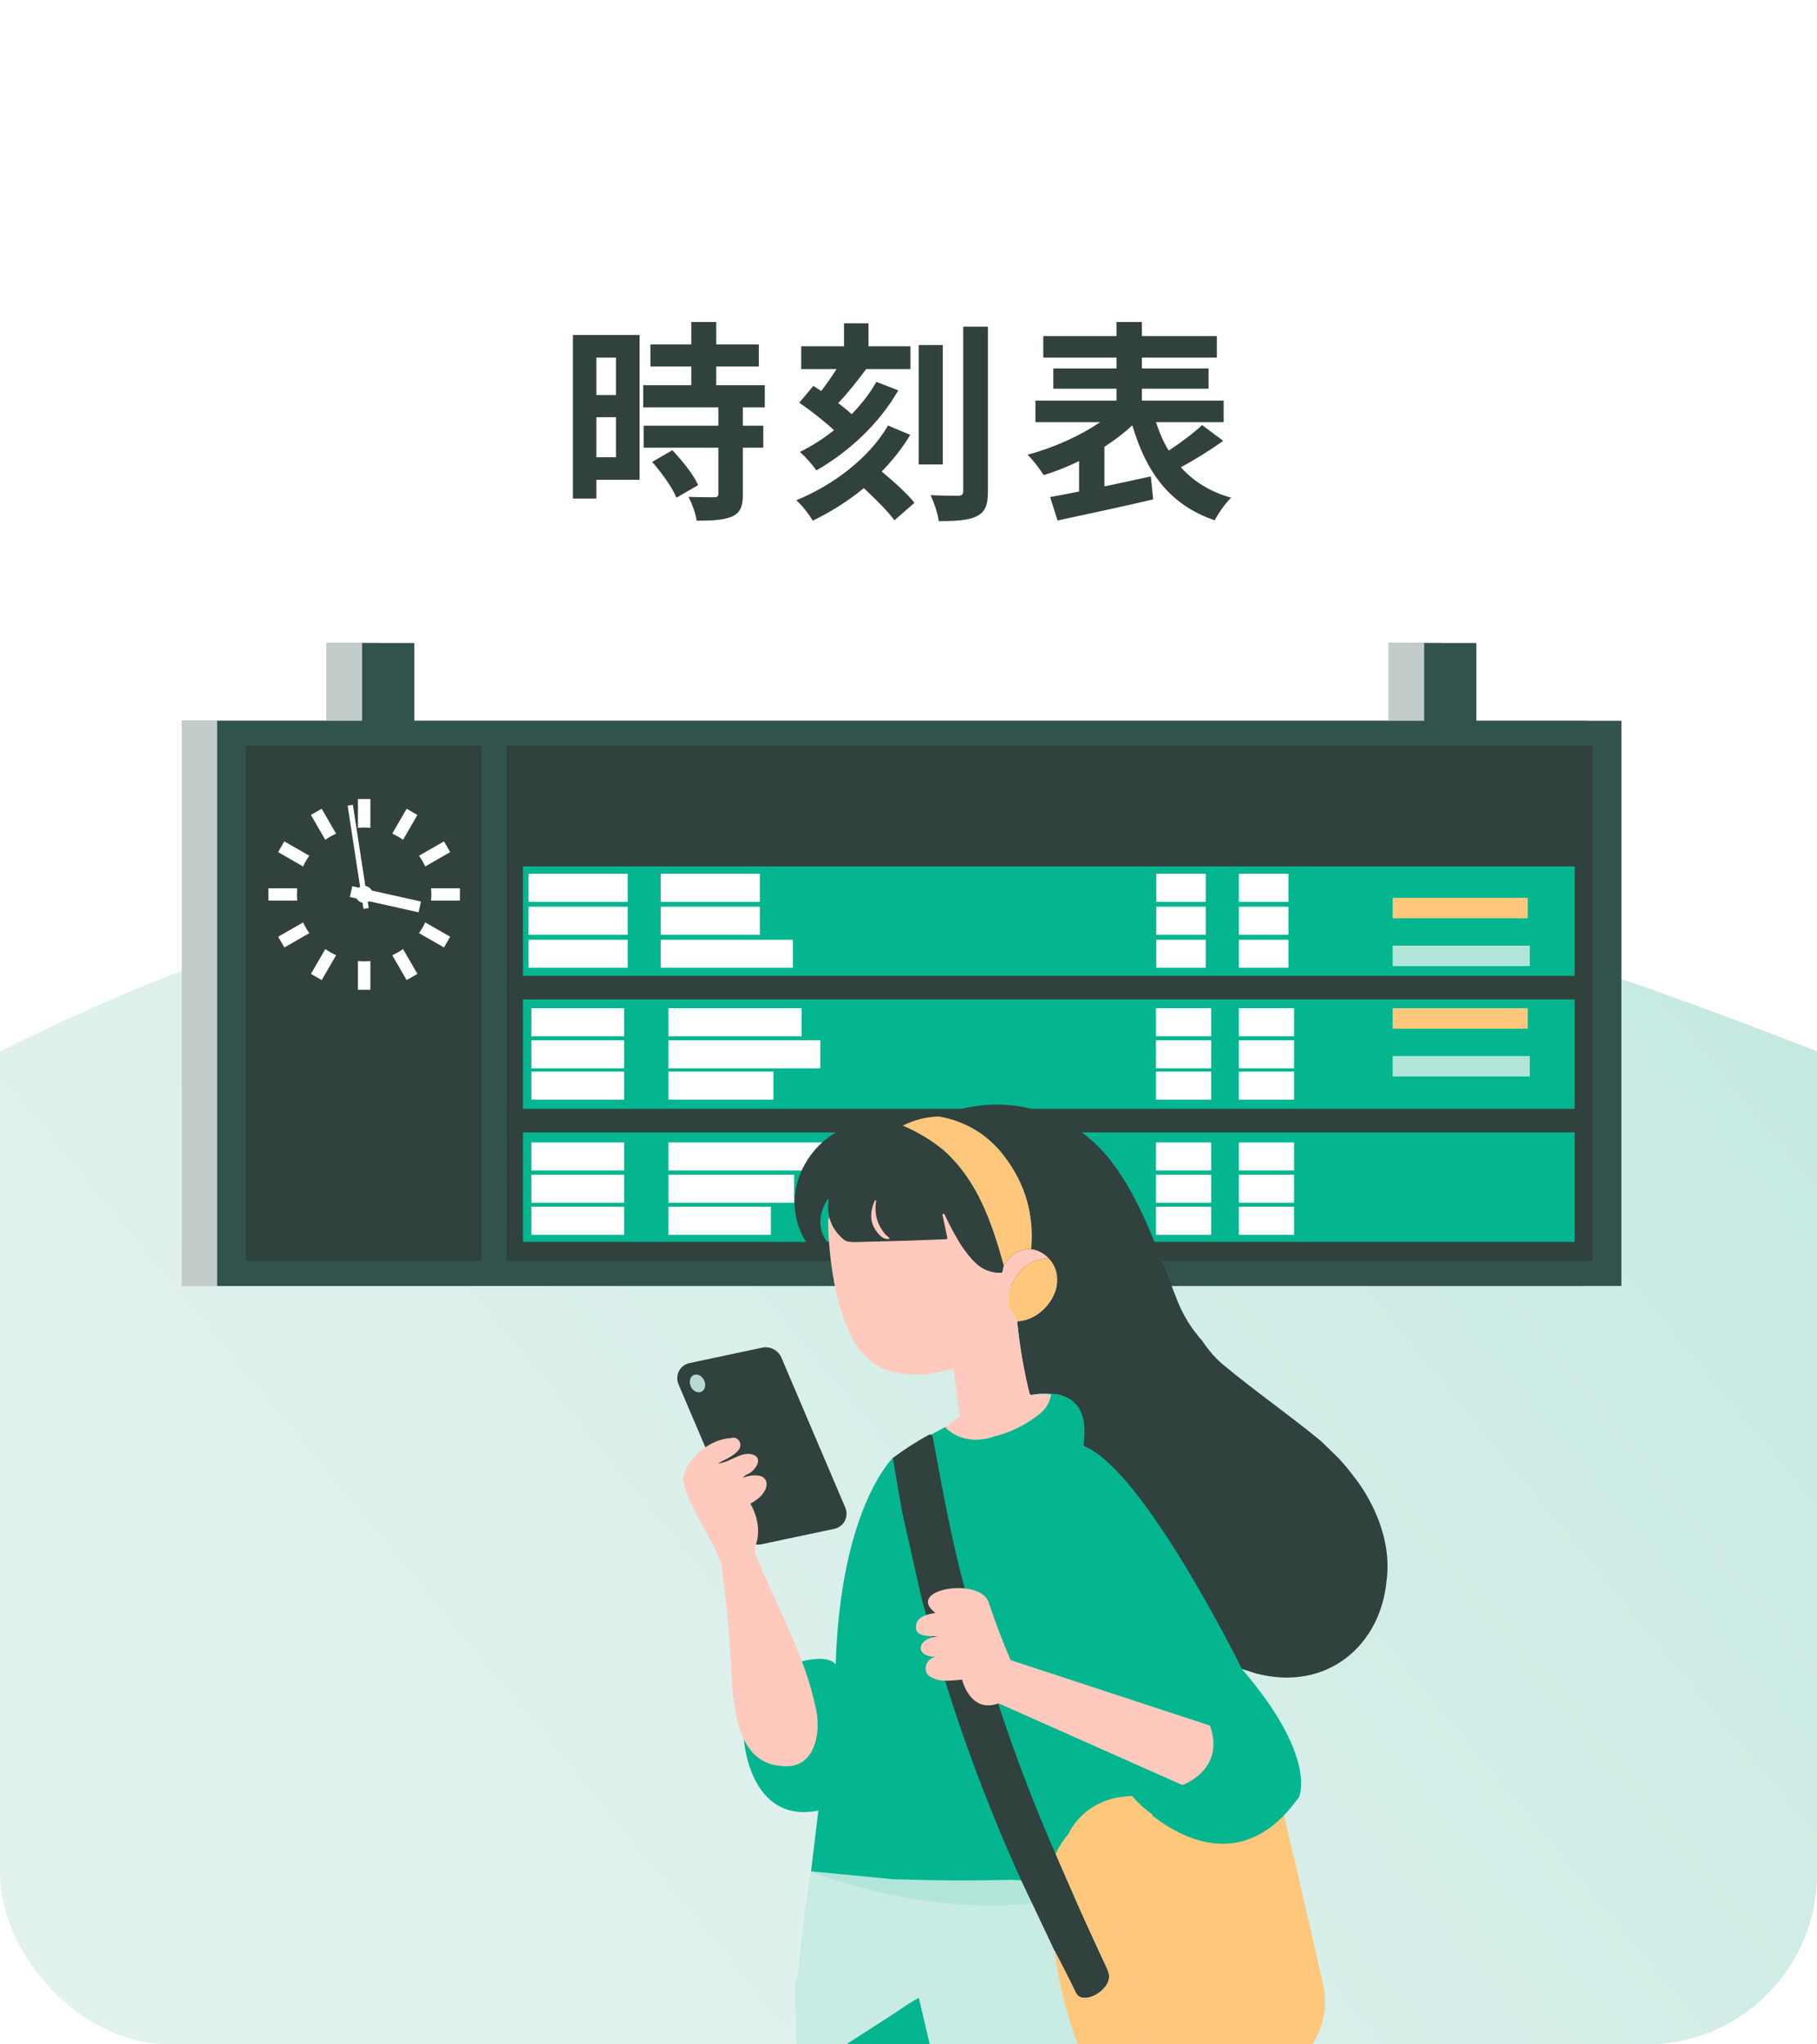 <svg width="128" height="144" viewBox="0 0 128 144" fill="none" xmlns="http://www.w3.org/2000/svg">
<g filter="url(#filter0_d_1_2763)">
<rect width="128" height="144" rx="12" fill="white"/>
</g>
<path d="M43.391 25.187H42.011V27.827H43.391V25.187ZM42.011 32.207H43.391V29.387H42.011V32.207ZM45.056 23.597V33.797H42.011V35.117H40.361V23.597H45.056ZM45.941 32.537L47.366 31.712C48.056 32.447 48.866 33.437 49.181 34.172L47.651 35.057C47.381 34.367 46.616 33.302 45.941 32.537ZM53.876 28.697H52.331V29.987H53.771V31.532H52.331V34.802C52.331 35.657 52.166 36.107 51.581 36.377C50.996 36.632 50.186 36.677 49.076 36.677C49.016 36.182 48.746 35.477 48.506 34.997C49.226 35.027 50.066 35.027 50.291 35.027C50.531 35.027 50.606 34.967 50.606 34.757V31.532H45.341V29.987H50.606V28.697H45.311V27.137H48.701V25.817H45.821V24.257H48.701V22.682H50.456V24.257H53.456V25.817H50.456V27.137H53.876V28.697ZM56.306 28.367L57.296 27.182C57.476 27.287 57.656 27.422 57.851 27.542C58.226 27.062 58.601 26.507 58.931 25.997H56.441V24.392H59.456V22.772H61.181V24.392H64.136V25.997H61.016C60.401 26.837 59.696 27.707 59.051 28.397C59.411 28.667 59.741 28.937 59.996 29.177C60.686 28.472 61.286 27.692 61.736 26.897L63.281 27.497C61.916 29.867 59.786 31.832 57.506 33.137C57.251 32.747 56.756 32.192 56.351 31.832C57.176 31.427 57.986 30.917 58.751 30.302C58.076 29.672 57.101 28.907 56.306 28.367ZM62.561 29.972L64.121 30.632C63.566 31.562 62.876 32.432 62.111 33.212C62.981 33.932 63.926 34.787 64.421 35.417L63.011 36.647C62.576 36.047 61.676 35.147 60.851 34.382C59.741 35.297 58.526 36.062 57.251 36.677C56.996 36.227 56.531 35.627 56.096 35.237C58.691 34.172 61.211 32.282 62.561 29.972ZM66.416 24.302V32.717H64.721V24.302H66.416ZM67.856 23.012H69.596V34.592C69.596 35.567 69.401 36.062 68.831 36.347C68.276 36.647 67.391 36.707 66.131 36.707C66.071 36.197 65.801 35.402 65.561 34.877C66.416 34.922 67.241 34.922 67.511 34.922C67.766 34.907 67.856 34.832 67.856 34.577V23.012ZM84.686 29.942L86.171 31.052C85.226 31.727 84.116 32.417 83.186 32.912C84.071 33.902 85.241 34.637 86.726 35.057C86.336 35.432 85.826 36.152 85.571 36.647C82.406 35.567 80.756 33.287 79.766 29.957C79.196 30.497 78.521 31.007 77.801 31.472V34.262C78.866 34.037 79.991 33.797 81.071 33.557L81.236 35.177C78.881 35.732 76.361 36.257 74.501 36.662L73.976 35.012C74.561 34.907 75.266 34.772 76.016 34.622V32.477C75.191 32.882 74.351 33.212 73.526 33.467C73.271 33.062 72.761 32.387 72.386 32.027C74.171 31.562 76.091 30.707 77.501 29.732H72.941V28.217H78.656V27.377H74.201V25.952H78.656V25.187H73.496V23.672H78.656V22.682H80.441V23.672H85.721V25.187H80.441V25.952H85.136V27.377H80.441V28.217H86.201V29.732H81.431C81.671 30.467 81.956 31.127 82.331 31.742C83.171 31.187 84.071 30.512 84.686 29.942Z" fill="#31413E"/>
<g clip-path="url(#clip0_1_2763)">
<path opacity="0.6" d="M69.818 59.806C29.091 59.806 8.145 66.193 -29.091 91.742C-38.4 91.742 10.473 155.613 26.526 210.194L196.655 103.935C136.145 76.645 99.491 59.806 69.818 59.806Z" fill="url(#paint0_linear_1_2763)"/>
<path d="M101.509 50.769V45.29H97.831V50.769H26.693V45.29H23.015V50.769H12.8V90.581H111.724V50.769H101.509Z" fill="#31534C"/>
<g style="mix-blend-mode:overlay" opacity="0.7">
<path d="M101.509 50.769V45.29H97.831V50.769H26.693V45.29H23.015V50.769H12.8V90.581H111.724V50.769H101.509Z" fill="white"/>
</g>
<path d="M29.188 45.29H25.511V56.846H29.188V45.29Z" fill="#31534C"/>
<path d="M104.005 45.29H100.327V56.846H104.005V45.29Z" fill="#31534C"/>
<path d="M114.22 50.769H15.296V90.581H114.22V50.769Z" fill="#31534C"/>
<path d="M112.187 52.54H17.331V88.812H112.187V52.54Z" fill="#31413E"/>
<path d="M110.928 61.028H36.841V68.735H110.928V61.028Z" fill="#04B68F"/>
<path d="M110.928 70.395H36.841V78.103H110.928V70.395Z" fill="#04B68F"/>
<path d="M110.928 79.765H36.841V87.472H110.928V79.765Z" fill="#04B68F"/>
<path d="M44.218 61.548H37.236V63.523H44.218V61.548Z" fill="white"/>
<path d="M44.218 63.871H37.236V65.845H44.218V63.871Z" fill="white"/>
<path d="M44.218 66.194H37.236V68.168H44.218V66.194Z" fill="white"/>
<path d="M84.945 61.548H81.454V63.523H84.945V61.548Z" fill="white"/>
<path d="M84.945 63.871H81.454V65.845H84.945V63.871Z" fill="white"/>
<path d="M84.945 66.194H81.454V68.168H84.945V66.194Z" fill="white"/>
<path d="M90.764 61.548H87.273V63.523H90.764V61.548Z" fill="white"/>
<path d="M90.764 63.871H87.273V65.845H90.764V63.871Z" fill="white"/>
<path d="M107.626 63.243H98.106V64.683H107.626V63.243Z" fill="#FFC77C"/>
<path d="M90.764 66.194H87.273V68.168H90.764V66.194Z" fill="white"/>
<path d="M107.767 66.612H98.106V68.053H107.767V66.612Z" fill="#C6EAE2" fill-opacity="0.9"/>
<path d="M53.527 61.548H46.545V63.523H53.527V61.548Z" fill="white"/>
<path d="M53.527 63.871H46.545V65.845H53.527V63.871Z" fill="white"/>
<path d="M55.855 66.194H46.545V68.168H55.855V66.194Z" fill="white"/>
<path d="M43.964 71.016H37.432V72.99H43.964V71.016Z" fill="white"/>
<path d="M43.964 73.277H37.432V75.251H43.964V73.277Z" fill="white"/>
<path d="M43.964 75.484H37.432V77.458H43.964V75.484Z" fill="white"/>
<path d="M85.321 71.016H81.433V72.99H85.321V71.016Z" fill="white"/>
<path d="M85.321 73.277H81.433V75.251H85.321V73.277Z" fill="white"/>
<path d="M85.321 75.484H81.433V77.458H85.321V75.484Z" fill="white"/>
<path d="M91.161 71.016H87.272V72.99H91.161V71.016Z" fill="white"/>
<path d="M91.161 73.277H87.272V75.251H91.161V73.277Z" fill="white"/>
<path d="M107.626 71.016H98.106V72.457H107.626V71.016Z" fill="#FFC77C"/>
<path d="M91.161 75.484H87.272V77.458H91.161V75.484Z" fill="white"/>
<path d="M107.767 74.383H98.106V75.824H107.767V74.383Z" fill="#C6EAE2" fill-opacity="0.9"/>
<path d="M56.472 71.016H47.088V72.99H56.472V71.016Z" fill="white"/>
<path d="M57.785 73.277H47.088V75.251H57.785V73.277Z" fill="white"/>
<path d="M54.483 75.484H47.088V77.458H54.483V75.484Z" fill="white"/>
<path d="M43.964 80.47H37.432V82.444H43.964V80.47Z" fill="white"/>
<path d="M43.964 82.742H37.432V84.716H43.964V82.742Z" fill="white"/>
<path d="M43.964 85H37.432V86.975H43.964V85Z" fill="white"/>
<path d="M85.321 80.47H81.433V82.444H85.321V80.47Z" fill="white"/>
<path d="M85.321 82.742H81.433V84.716H85.321V82.742Z" fill="white"/>
<path d="M85.321 85H81.433V86.975H85.321V85Z" fill="white"/>
<path d="M91.161 80.47H87.272V82.444H91.161V80.47Z" fill="white"/>
<path d="M91.161 82.742H87.272V84.716H91.161V82.742Z" fill="white"/>
<path d="M91.161 85H87.272V86.975H91.161V85Z" fill="white"/>
<path d="M60.093 80.47H47.088V82.444H60.093V80.47Z" fill="white"/>
<path d="M55.94 82.742H47.088V84.716H55.94V82.742Z" fill="white"/>
<path d="M54.305 85H47.088V86.975H54.305V85Z" fill="white"/>
<g style="mix-blend-mode:overlay">
<path d="M26.337 58.553V56.528H25.461V58.553C25.607 58.541 25.753 58.533 25.899 58.533C26.045 58.533 26.193 58.541 26.337 58.553Z" fill="#31413E"/>
<path d="M25.461 67.94V69.962H26.337V67.94C26.193 67.952 26.047 67.96 25.899 67.96C25.75 67.96 25.605 67.952 25.461 67.94Z" fill="#31413E"/>
<path d="M22.149 68.846L22.909 69.282L23.923 67.531C23.655 67.41 23.401 67.263 23.163 67.095L22.149 68.846Z" fill="#31413E"/>
<path d="M29.651 57.647L28.892 57.211L27.878 58.962C28.145 59.085 28.399 59.23 28.637 59.398L29.651 57.647Z" fill="#31413E"/>
<path d="M19.839 66.228L20.277 66.984L22.035 65.974C21.867 65.738 21.721 65.484 21.598 65.218L19.839 66.228Z" fill="#31413E"/>
<path d="M31.959 60.265L31.521 59.508L29.762 60.518C29.93 60.755 30.076 61.009 30.2 61.275L31.959 60.265Z" fill="#31413E"/>
<path d="M21.165 63.245C21.165 63.097 21.172 62.952 21.185 62.809H19.154V63.681H21.185C21.172 63.536 21.165 63.39 21.165 63.245Z" fill="#31413E"/>
<path d="M30.613 62.809C30.625 62.952 30.633 63.097 30.633 63.245C30.633 63.393 30.625 63.538 30.613 63.681H32.646V62.809H30.613Z" fill="#31413E"/>
<path d="M19.839 60.265L21.598 61.275C21.719 61.009 21.867 60.755 22.035 60.518L20.277 59.508L19.839 60.265Z" fill="#31413E"/>
<path d="M29.762 65.972L31.521 66.982L31.959 66.226L30.2 65.216C30.076 65.482 29.93 65.735 29.762 65.972Z" fill="#31413E"/>
<path d="M22.149 57.647L23.163 59.398C23.401 59.23 23.655 59.085 23.923 58.962L22.909 57.211L22.149 57.647Z" fill="#31413E"/>
<path d="M27.878 67.528L28.892 69.28L29.651 68.844L28.637 67.093C28.399 67.26 28.145 67.405 27.878 67.528Z" fill="#31413E"/>
<path d="M26.436 62.977C26.349 62.804 26.181 62.681 25.983 62.654L25.105 56.937L24.736 56.994L25.614 62.718C25.585 62.735 25.555 62.752 25.528 62.772L25.058 62.669L24.887 63.427L25.372 63.536C25.459 63.688 25.607 63.802 25.785 63.836L25.849 64.262L26.218 64.206L26.154 63.787C26.188 63.772 26.22 63.752 26.25 63.73L29.725 64.504L29.896 63.745L26.433 62.974L26.436 62.977Z" fill="#31413E"/>
</g>
<path d="M26.092 56.284V58.309C25.948 58.297 25.802 58.289 25.654 58.289C25.506 58.289 25.36 58.297 25.216 58.309V56.284H26.092Z" fill="white"/>
<path d="M25.654 67.716C25.802 67.716 25.948 67.708 26.092 67.696V69.718H25.216V67.696C25.362 67.708 25.508 67.716 25.654 67.716Z" fill="white"/>
<path d="M22.918 66.849C23.156 67.016 23.411 67.161 23.678 67.285L22.664 69.036L21.904 68.6L22.918 66.849Z" fill="white"/>
<path d="M29.406 57.403L28.392 59.154C28.154 58.986 27.9 58.841 27.633 58.718L28.647 56.967L29.406 57.403Z" fill="white"/>
<path d="M21.353 64.972C21.474 65.238 21.622 65.491 21.791 65.728L20.032 66.738L19.594 65.982L21.353 64.972Z" fill="white"/>
<path d="M31.714 60.021L29.955 61.031C29.831 60.765 29.686 60.511 29.517 60.275L31.276 59.265L31.714 60.021Z" fill="white"/>
<path d="M20.94 62.565C20.927 62.708 20.92 62.853 20.92 63.001C20.92 63.149 20.927 63.294 20.94 63.437H18.909V62.565H20.94Z" fill="white"/>
<path d="M32.399 62.565V63.437H30.366C30.378 63.292 30.385 63.147 30.385 63.001C30.385 62.856 30.378 62.708 30.366 62.565H32.399Z" fill="white"/>
<path d="M20.029 59.265L21.788 60.275C21.62 60.511 21.474 60.765 21.35 61.031L19.592 60.021L20.029 59.265Z" fill="white"/>
<path d="M31.714 65.982L31.276 66.738L29.517 65.728C29.686 65.491 29.831 65.238 29.955 64.972L31.714 65.982Z" fill="white"/>
<path d="M22.661 56.967L23.675 58.718C23.408 58.841 23.153 58.986 22.916 59.154L21.902 57.403L22.661 56.967Z" fill="white"/>
<path d="M29.406 68.6L28.647 69.036L27.633 67.285C27.9 67.164 28.154 67.016 28.392 66.849L29.406 68.6Z" fill="white"/>
<path d="M26.257 63.001C26.257 63.334 25.988 63.602 25.654 63.602C25.32 63.602 25.05 63.334 25.05 63.001C25.05 62.669 25.32 62.4 25.654 62.4C25.988 62.4 26.257 62.669 26.257 63.001Z" fill="white"/>
<path d="M29.657 63.5L24.817 62.424L24.647 63.183L29.487 64.26L29.657 63.5Z" fill="white"/>
<path d="M24.86 56.694L24.49 56.75L25.606 64.019L25.976 63.962L24.86 56.694Z" fill="white"/>
<path d="M35.669 52.119H33.922V89.526H35.669V52.119Z" fill="#31534C"/>
<path d="M96.814 106.371C96.814 106.371 96.809 106.35 96.805 106.339C96.784 106.295 96.761 106.251 96.74 106.208C96.12 104.91 95.444 104.1 95.444 104.1C95.089 103.615 94.702 103.149 94.282 102.699L93.067 101.514C90.793 99.638 88.383 97.978 86.119 96.088C85.605 95.649 85.13 95.103 84.696 94.448C83.945 93.608 83.366 92.68 82.958 91.66C81.62 88.308 80.47 84.645 78.272 81.789C75.406 78.064 70.531 76.808 66.12 78.636C68.025 78.969 69.565 79.899 70.739 81.428C72.219 83.35 72.858 85.534 72.65 87.98C73.128 88.053 73.538 88.269 73.879 88.625C75.441 90.285 73.707 92.992 71.654 93.066C71.827 94.804 72.115 96.499 72.524 98.148C72.542 98.221 72.616 98.269 72.692 98.253C73.139 98.168 73.591 98.155 74.052 98.21C75.706 98.102 76.174 99.916 76.206 101.248C76.208 101.381 76.248 101.581 76.324 101.847C76.882 102.125 77.387 102.479 77.834 102.908C77.869 102.942 77.869 102.975 77.834 103.009C77.832 103.011 77.827 103.016 77.825 103.018C77.933 103.128 78.03 103.252 78.12 103.379C78.473 103.62 78.743 103.971 78.952 104.343C78.985 104.311 79.019 104.279 79.052 104.249C79.381 104.598 79.69 104.963 79.981 105.347C81.521 107.372 82.93 109.482 84.207 111.682C85.303 113.563 86.347 115.471 87.341 117.409C87.362 117.451 87.392 117.483 87.433 117.506C87.459 117.522 87.48 117.538 87.491 117.559L88.499 117.88C93.523 119.178 97.234 115.864 97.669 111.416C97.946 109.48 97.425 107.694 96.816 106.371H96.814Z" fill="#31413E"/>
<path d="M93.327 140.476C93.306 140.251 93.111 139.328 92.742 137.709C91.967 134.324 91.18 130.939 90.38 127.555C90.38 127.548 90.376 127.543 90.369 127.539C90.36 127.534 90.346 127.539 90.339 127.548C88.686 130.035 85.236 130.133 82.771 128.843C82.236 128.563 81.713 128.225 81.196 127.832C79.651 128.551 78.664 129.704 78.231 131.286C78.019 132.067 78.025 132.921 78.217 133.693C79.017 136.91 79.812 140.129 80.606 143.349C80.859 144.382 81.115 145.599 81.703 146.414C82.367 147.335 83.304 147.916 84.51 148.153C86.474 147.397 88.409 146.559 90.371 145.728C92.474 144.837 93.509 142.584 93.323 140.481L93.327 140.476Z" fill="#FFC77C"/>
<path d="M52.407 122.523C52.407 122.523 52.774 128.494 57.651 127.534L57.134 131.812C57.134 131.812 67.647 136.193 77.285 133.139L79.644 126.487C79.644 126.487 86.262 134.044 91.515 126.569C91.515 126.569 92.834 123.77 87.487 117.559C87.487 117.559 80.495 103.36 76.317 101.849C77.44 94.356 66.646 100.164 62.89 102.704C62.89 102.704 59.203 106.222 58.87 117.26C58.87 117.26 58.566 116.521 56.491 117.014C56.491 117.014 56.313 123.439 52.407 122.526V122.523Z" fill="#04B68F"/>
<path d="M62.95 132.372H63.169C65.797 132.466 68.426 132.48 71.055 132.414C71.195 132.409 71.49 132.421 71.942 132.444L74.271 137.371C74.654 140.251 75.431 143.018 76.605 145.677C77.947 148.718 80.497 149.951 83.666 148.541C84.288 152.743 85.001 156.932 85.803 161.104C86.513 164.845 87.304 168.57 88.178 172.278H73.029C70.651 164.436 68.5 156.539 66.574 148.582L64.739 140.768C64.734 140.745 64.711 140.733 64.688 140.738C64.684 140.738 64.681 140.74 64.677 140.742C63.346 141.509 62.096 142.456 60.939 143.466C60.556 143.799 60.233 144.146 59.963 144.506C59.048 145.739 58.001 146.426 57.04 147.758C56.857 148.01 56.613 148.144 56.424 148.405C56.223 146.231 56.096 144.052 56.048 141.87C56.032 141.128 56.027 140.377 56.036 139.617C56.152 139.374 56.216 139.163 56.233 138.988C56.44 136.586 56.74 134.196 57.134 131.814L62.95 132.372ZM73.222 159.155C73.64 160.461 73.995 161.777 74.46 163.072C74.493 163.164 74.597 163.214 74.689 163.18C74.712 163.173 74.73 163.159 74.749 163.146L74.871 163.038C74.919 162.994 74.938 162.925 74.917 162.863C74.352 161.226 73.84 159.568 73.381 157.892C73.34 157.738 73.245 157.664 73.095 157.669C72.985 157.673 72.899 157.765 72.904 157.875C72.904 157.885 72.904 157.894 72.906 157.903C72.982 158.314 73.086 158.732 73.222 159.155ZM75.796 166.441C75.925 166.406 75.962 166.122 75.876 165.807C75.791 165.492 75.618 165.265 75.487 165.3C75.358 165.334 75.321 165.619 75.406 165.933C75.491 166.248 75.664 166.475 75.796 166.441Z" fill="#C6EAE2" fill-opacity="0.9"/>
<path d="M72.687 98.256C72.611 98.269 72.537 98.223 72.519 98.15C72.111 96.501 71.823 94.806 71.65 93.068C71.537 92.701 71.242 92.423 71.129 92.108C70.711 90.965 71.59 89.63 72.466 89.036C72.816 88.797 73.287 88.662 73.875 88.629C73.534 88.273 73.123 88.058 72.646 87.984C71.636 87.982 71.288 88.381 70.704 89.116L70.607 89.573C70.596 89.624 70.566 89.649 70.513 89.649C69.83 89.66 69.24 89.435 68.744 88.969C68.32 88.558 67.951 88.078 67.626 87.568C67.621 87.559 66.215 85.031 66.115 84.321C66.115 84.321 59.767 82.987 58.338 85.913C58.338 85.913 58.303 90.526 59.793 93.72C59.867 93.925 59.959 94.127 60.069 94.329C60.321 94.793 60.625 95.185 60.969 95.509C61.559 96.129 62.283 96.554 63.171 96.669C64.453 96.97 65.88 96.82 67.165 96.368L67.61 99.769L66.581 100.522C66.581 100.522 67.222 101.291 68.458 101.399C68.486 101.406 68.514 101.413 68.546 101.415C68.569 101.415 68.59 101.411 68.613 101.408C69 101.425 69.443 101.374 69.936 101.218V101.206C71.133 100.926 72.233 100.391 73.231 99.599C73.686 99.238 73.958 98.775 74.048 98.212C73.589 98.157 73.135 98.173 72.687 98.256Z" fill="#FFCABD"/>
<path d="M59.551 106.201L55.045 95.626C54.821 95.103 54.254 94.809 53.694 94.926L48.572 96.012C48.252 96.081 47.982 96.285 47.832 96.572C47.682 96.862 47.668 97.199 47.795 97.498L52.301 108.072C52.525 108.596 53.092 108.89 53.652 108.773L58.774 107.687C59.094 107.618 59.364 107.413 59.514 107.126C59.664 106.837 59.678 106.5 59.551 106.201Z" fill="#31413E"/>
<path d="M49.608 97.236C49.753 97.562 49.661 97.92 49.4 98.035C49.14 98.152 48.81 97.982 48.662 97.656C48.517 97.33 48.609 96.972 48.87 96.857C49.13 96.74 49.46 96.91 49.608 97.236Z" fill="#C6EAE2" fill-opacity="0.9"/>
<path d="M63.595 79.286C64.624 79.717 65.571 80.284 66.436 80.983C68.869 83.134 69.863 86.09 70.704 89.114L70.607 89.571C70.596 89.621 70.566 89.647 70.513 89.647C69.83 89.658 69.24 89.433 68.744 88.967C67.773 88.03 67.105 86.728 66.54 85.541C66.524 85.502 66.48 85.486 66.441 85.502C66.406 85.516 66.39 85.552 66.397 85.589L66.731 87.174C66.743 87.226 66.708 87.279 66.653 87.288C66.648 87.288 66.641 87.288 66.637 87.288L64.022 87.389L60.148 87.49C59.88 87.467 59.643 87.486 59.424 87.3C58.575 86.581 58.222 85.651 58.37 84.514C58.372 84.491 58.356 84.471 58.333 84.468C58.317 84.468 58.303 84.473 58.294 84.487C57.701 85.424 57.558 86.583 58.289 87.486C58.301 87.502 58.299 87.525 58.282 87.536C58.276 87.541 58.269 87.543 58.259 87.543L56.959 87.571C56.89 87.571 56.823 87.539 56.786 87.479C54.362 83.642 57.72 78.666 62.138 78.996C62.345 79.012 62.83 79.106 63.593 79.279L63.595 79.286ZM62.38 86.958C61.792 86.273 61.573 85.486 61.721 84.595C61.723 84.567 61.704 84.544 61.677 84.542C61.656 84.542 61.638 84.551 61.628 84.567C61.188 85.538 61.315 86.363 62.009 87.04C62.175 87.203 62.373 87.281 62.599 87.277C62.67 87.277 62.684 87.247 62.638 87.192C62.562 87.102 62.438 87.029 62.378 86.958H62.38Z" fill="#31413E"/>
<path d="M70.737 81.43C69.563 79.901 68.022 78.969 66.118 78.638C65.23 78.672 64.388 78.888 63.595 79.286C64.624 79.717 65.571 80.284 66.436 80.983C68.869 83.134 69.863 86.09 70.704 89.114C71.288 88.379 71.636 87.98 72.646 87.982C72.853 85.536 72.217 83.352 70.734 81.43H70.737Z" fill="#FFC77C"/>
<path d="M73.875 88.627C75.436 90.287 73.702 92.995 71.65 93.068C71.537 92.701 71.242 92.423 71.129 92.108C70.711 90.965 71.59 89.631 72.466 89.036C72.816 88.797 73.287 88.662 73.875 88.629V88.627Z" fill="#FFC77C"/>
<path d="M68.041 112.21C68.161 112.925 68.348 113.623 68.601 114.307C70.128 119.869 72.046 125.293 74.357 130.579C75.51 133.263 76.704 135.927 77.945 138.572C78.037 138.768 78.095 138.935 78.12 139.08C78.311 140.184 76.252 141.335 75.786 140.363C75.305 139.36 74.799 138.363 74.271 137.371L71.942 132.443C69.088 126.181 66.793 119.722 65.057 113.062L64.939 112.674L64.656 111.4L64.621 111.257L63.544 106.463L62.892 102.701C63.706 102.088 64.55 101.544 65.426 101.069C65.518 101.018 65.631 101.052 65.682 101.142C65.691 101.16 65.698 101.179 65.703 101.199C66.39 104.899 67.045 108.575 68.046 112.21H68.041Z" fill="#31413E"/>
<path d="M81.71 146.412C81.122 145.595 80.866 144.38 80.613 143.347C79.819 140.127 79.024 136.908 78.224 133.69C78.032 132.921 78.023 132.067 78.238 131.284C78.671 129.702 79.658 128.551 81.203 127.83C80.677 127.46 80.193 127.02 79.748 126.507C79.72 126.475 79.686 126.468 79.647 126.487C79.626 126.496 79.605 126.505 79.582 126.514C76.319 126.659 75.279 129.157 75.279 129.157C74.915 129.591 74.606 130.065 74.359 130.579C75.512 133.263 76.706 135.927 77.947 138.572C78.039 138.768 78.097 138.935 78.122 139.08C78.314 140.184 76.254 141.335 75.789 140.364C75.307 139.36 74.802 138.363 74.274 137.371C74.656 140.251 75.434 143.018 76.607 145.677C77.949 148.718 80.5 149.951 83.668 148.541L84.519 148.15C83.313 147.914 82.377 147.335 81.713 146.412H81.71Z" fill="#FFC77C"/>
<path d="M66.572 148.58L64.737 140.765C64.737 140.765 64.734 140.758 64.732 140.754C64.721 140.736 64.695 140.729 64.677 140.74C64.128 141.057 63.595 141.401 63.074 141.771L56.159 146.224L56.424 148.403C56.664 151.574 57.005 154.734 57.455 157.885L57.976 161.74C58.534 165.24 59.163 168.73 59.864 172.205C59.876 172.209 59.887 172.216 59.897 172.225C59.91 172.239 59.926 172.246 59.947 172.246L73.026 172.273C70.649 164.436 68.498 156.537 66.572 148.58Z" fill="#04B68F"/>
<path d="M55.126 124.397C51.713 124.236 51.651 119.802 51.492 117.244C51.372 114.89 51.146 112.544 50.814 110.213C50.154 108.19 48.501 106.252 48.114 104.277C48.208 102.8 50.009 101.356 51.468 101.301C51.953 101.131 52.326 101.647 52.077 102.07C51.734 102.566 51.093 102.784 50.572 103.076C51.452 103.046 52.292 102.1 53.156 102.506C53.761 102.853 53.117 103.636 52.709 103.817C52.538 103.859 52.442 103.992 52.306 104.093C54.399 103.365 54.528 105.071 52.857 105.909C52.857 105.909 53.705 107.23 53.295 108.66C53.212 108.885 53.159 109.115 53.177 109.361C54.653 113.03 56.705 116.555 57.498 120.443C57.847 122.17 57.367 124.627 55.121 124.397H55.126Z" fill="#FFCABD"/>
<path d="M75.756 103.124C75.756 103.124 72.595 106.1 78.132 119.219L75 118.165C75 118.165 71.567 107.875 75.756 103.124Z" fill="#04B68F"/>
<path d="M75.904 122.454L77.186 127.164C77.186 127.164 78.546 126.31 79.746 126.51L79.075 123.864L75.906 122.457L75.904 122.454Z" fill="#04B68F"/>
<path d="M71.193 116.939C70.624 115.611 70.109 114.261 69.655 112.89C69.085 111.046 63.697 111.928 65.892 113.607C65.193 113.724 64.545 113.93 64.525 114.571C64.446 115.356 65.641 115.232 66.173 115.262C64.63 115.322 64.317 116.654 65.917 116.714C65.186 116.803 64.907 117.834 65.617 118.144C66.252 118.519 67.061 118.36 67.773 118.312C67.93 118.865 68.576 120.631 70.347 119.979L83.294 125.734C83.294 125.734 86.354 124.666 85.238 121.547L71.193 116.936V116.939Z" fill="#FFCABD"/>
</g>
<defs>
<filter id="filter0_d_1_2763" x="-16" y="-15" width="168" height="184" filterUnits="userSpaceOnUse" color-interpolation-filters="sRGB">
<feFlood flood-opacity="0" result="BackgroundImageFix"/>
<feColorMatrix in="SourceAlpha" type="matrix" values="0 0 0 0 0 0 0 0 0 0 0 0 0 0 0 0 0 0 127 0" result="hardAlpha"/>
<feOffset dx="4" dy="5"/>
<feGaussianBlur stdDeviation="10"/>
<feComposite in2="hardAlpha" operator="out"/>
<feColorMatrix type="matrix" values="0 0 0 0 0.398 0 0 0 0 0.425 0 0 0 0 0.407 0 0 0 0.05 0"/>
<feBlend mode="normal" in2="BackgroundImageFix" result="effect1_dropShadow_1_2763"/>
<feBlend mode="normal" in="SourceGraphic" in2="effect1_dropShadow_1_2763" result="shape"/>
</filter>
<linearGradient id="paint0_linear_1_2763" x1="198.4" y1="122.516" x2="-21.635" y2="304.067" gradientUnits="userSpaceOnUse">
<stop offset="0.049" stop-color="#9AD9CB"/>
<stop offset="0.452" stop-color="#CEE9E3"/>
</linearGradient>
<clipPath id="clip0_1_2763">
<rect width="128" height="144" rx="12" fill="white"/>
</clipPath>
</defs>
</svg>
